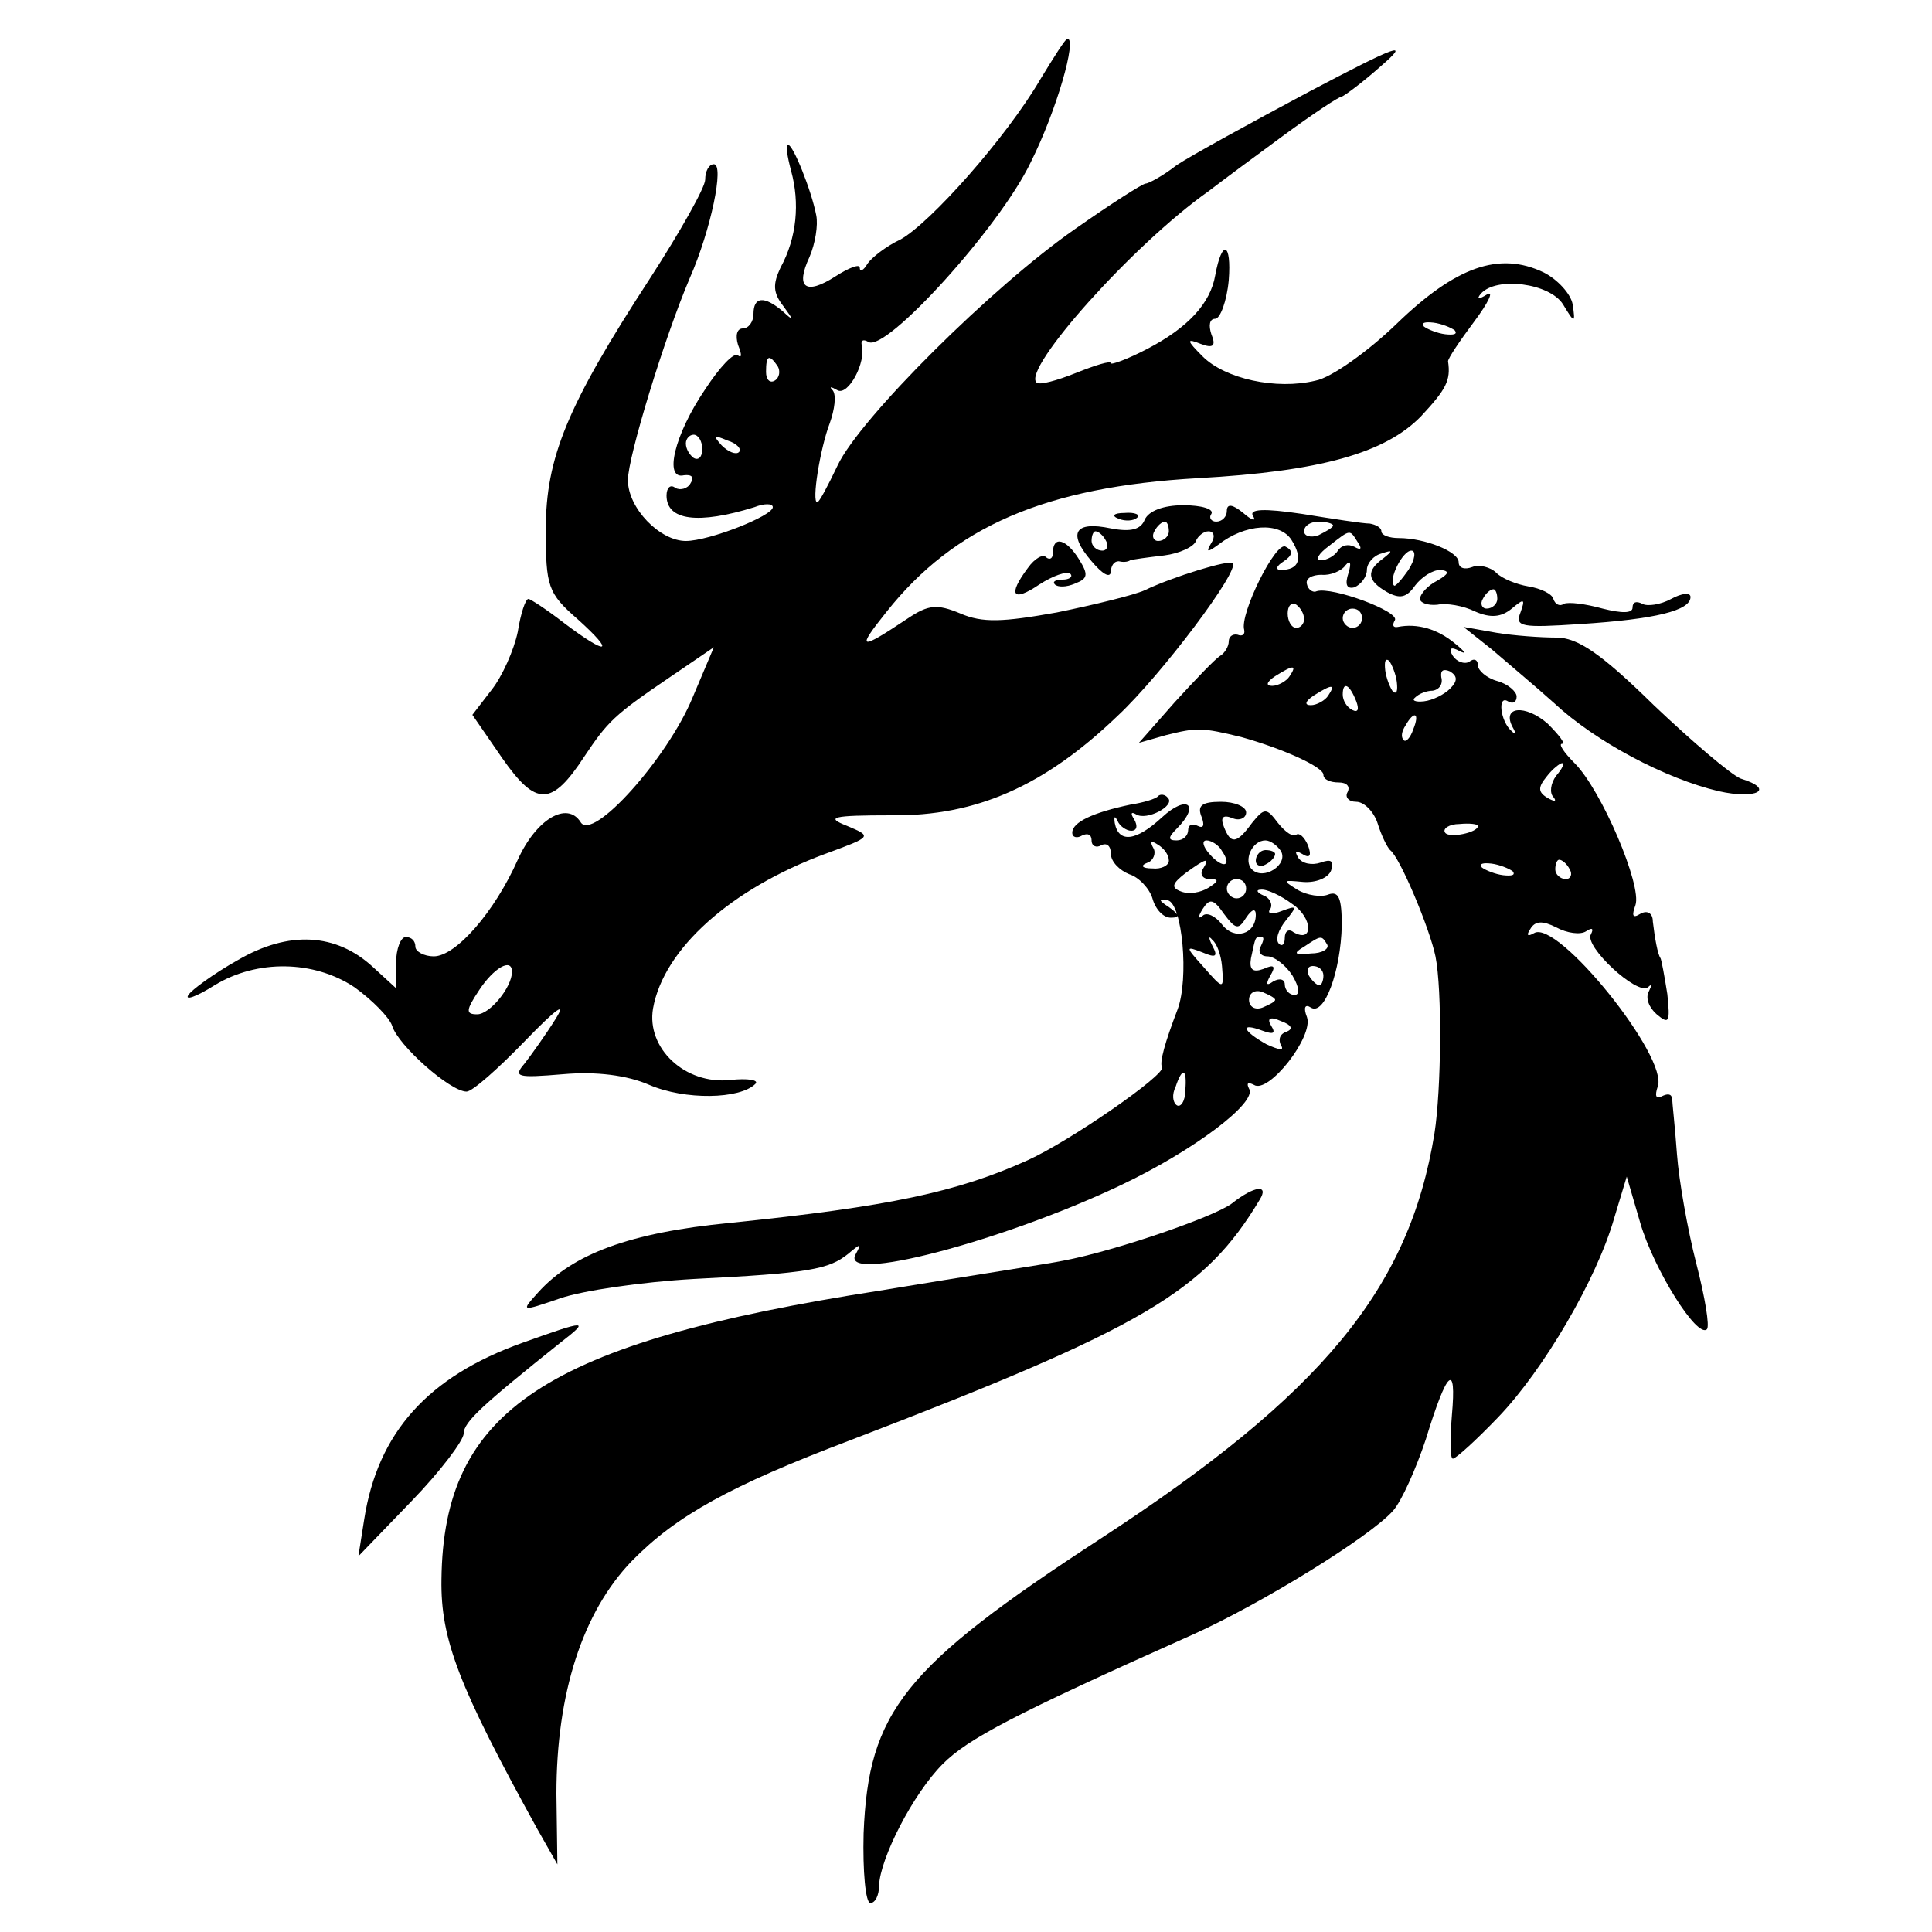 <?xml version="1.0" standalone="no"?>
<!DOCTYPE svg PUBLIC "-//W3C//DTD SVG 20010904//EN"
 "http://www.w3.org/TR/2001/REC-SVG-20010904/DTD/svg10.dtd">
<svg version="1.0" xmlns="http://www.w3.org/2000/svg"
 width="200pt" height="200pt" viewBox="0 0 200 200"
 preserveAspectRatio="xMidYMid meet">
<g transform="translate(0,200) scale(0.1,-0.1)"
fill="#000000" stroke="none">
<path d="M1077 1918 c-35 -60 -114 -149 -145 -166 -15 -7 -30 -19 -34 -25 -4
-7 -8 -9 -8 -4 0 4 -11 0 -25 -9 -31 -20 -42 -12 -27 20 6 14 9 33 7 43 -5 26
-24 73 -29 73 -3 0 -1 -12 3 -27 9 -33 6 -69 -11 -100 -8 -17 -8 -26 3 -40 11
-15 11 -16 -1 -5 -19 16 -30 15 -30 -3 0 -8 -5 -15 -11 -15 -6 0 -8 -7 -5 -17
4 -10 4 -14 0 -11 -4 4 -19 -12 -34 -35 -32 -47 -43 -94 -22 -89 8 1 11 -2 7
-8 -3 -6 -11 -8 -16 -5 -5 4 -9 0 -9 -8 0 -26 33 -30 91 -12 10 4 19 4 19 0 0
-9 -66 -35 -90 -35 -27 0 -60 34 -60 63 0 24 38 148 64 209 22 50 36 118 25
118 -5 0 -9 -7 -9 -16 0 -8 -26 -54 -57 -102 -86 -132 -108 -186 -108 -260 0
-59 2 -66 33 -93 40 -36 31 -38 -14 -4 -18 14 -35 25 -37 25 -3 0 -8 -15 -11
-34 -4 -19 -16 -46 -27 -60 l-20 -26 31 -45 c35 -50 51 -50 85 2 24 36 31 43
87 81 l47 32 -22 -52 c-26 -63 -104 -150 -116 -129 -14 22 -46 3 -65 -39 -24
-54 -64 -100 -87 -100 -10 0 -19 5 -19 10 0 6 -4 10 -10 10 -5 0 -10 -12 -10
-27 l0 -26 -24 22 c-38 35 -87 38 -140 7 -25 -14 -48 -31 -51 -36 -4 -6 8 -2
27 10 44 27 103 26 145 -2 18 -13 36 -31 39 -40 6 -20 60 -68 77 -68 6 0 33
24 61 53 32 33 43 41 31 22 -10 -16 -25 -37 -32 -46 -12 -14 -8 -15 40 -11 34
3 66 -1 89 -11 37 -16 94 -15 110 1 4 4 -8 6 -26 4 -47 -5 -87 33 -80 74 11
62 81 124 178 160 49 18 49 18 23 29 -23 9 -16 11 46 11 87 -1 158 30 234 103
45 42 127 151 119 158 -3 4 -62 -14 -91 -28 -11 -5 -52 -15 -91 -23 -56 -10
-77 -11 -100 -1 -24 10 -33 9 -54 -5 -51 -34 -54 -33 -22 7 70 88 164 129 322
138 127 7 194 26 231 64 26 28 31 37 28 57 0 3 12 21 27 41 15 20 21 33 13 28
-8 -5 -11 -5 -6 1 16 18 71 11 85 -11 12 -20 13 -20 10 0 -2 11 -16 26 -30 33
-46 22 -91 6 -152 -53 -30 -29 -68 -56 -84 -59 -41 -10 -94 2 -117 25 -17 17
-17 19 -2 13 13 -5 16 -2 11 10 -3 9 -2 16 4 16 5 0 12 18 14 40 3 39 -7 43
-14 5 -5 -29 -28 -54 -70 -76 -21 -11 -38 -17 -38 -15 0 3 -16 -2 -36 -10 -20
-8 -38 -13 -41 -10 -15 14 100 143 178 198 13 10 48 36 78 58 30 22 57 40 60
40 3 1 22 15 41 32 30 26 18 22 -75 -27 -60 -32 -122 -66 -137 -76 -14 -11
-29 -19 -32 -19 -3 0 -36 -21 -73 -47 -85 -59 -223 -196 -246 -245 -10 -21
-19 -38 -21 -38 -6 0 3 56 13 82 5 14 7 29 3 34 -4 4 -2 4 5 0 11 -6 30 29 25
47 -1 5 2 6 7 3 18 -11 136 119 168 186 27 54 48 128 38 128 -2 0 -14 -19 -28
-42z m429 -260 c3 -4 -1 -5 -10 -4 -8 1 -18 5 -22 8 -3 4 1 5 10 4 8 -1 18 -5
22 -8z m-701 -37 c3 -5 2 -12 -3 -15 -5 -3 -9 1 -9 9 0 17 3 19 12 6z m-78
-86 c0 -8 -4 -12 -9 -9 -4 3 -8 9 -8 15 0 5 4 9 8 9 5 0 9 -7 9 -15z m38 -3
c-3 -3 -11 0 -18 7 -9 10 -8 11 6 5 10 -3 15 -9 12 -12z m-235 -538 c0 -16
-23 -44 -36 -44 -12 0 -12 4 2 25 15 23 34 34 34 19z"/>
<path d="M1185 1462 c-4 -10 -14 -13 -35 -9 -38 8 -45 -5 -20 -34 11 -13 19
-18 20 -11 0 6 3 11 8 11 4 -1 9 -1 12 1 3 1 18 3 35 5 16 2 31 9 33 15 2 5 8
10 13 10 6 0 7 -6 3 -12 -6 -10 -4 -10 7 -2 28 22 64 24 76 5 12 -19 8 -31
-11 -31 -6 0 -5 4 3 9 9 6 10 11 2 15 -10 7 -48 -70 -43 -86 1 -5 -2 -7 -7 -5
-5 1 -9 -2 -9 -7 0 -5 -4 -12 -9 -15 -5 -3 -26 -25 -47 -48 l-37 -42 28 8 c32
8 37 8 78 -2 43 -12 85 -31 85 -39 0 -5 7 -8 16 -8 8 0 12 -4 9 -10 -3 -5 1
-10 9 -10 8 0 18 -10 22 -22 4 -13 10 -25 13 -28 10 -7 41 -81 47 -110 7 -35
6 -138 -1 -183 -26 -161 -116 -270 -346 -420 -204 -133 -240 -179 -245 -305
-1 -39 2 -72 7 -72 5 0 9 8 9 18 1 28 35 95 66 126 26 26 73 51 259 134 71 32
183 101 207 128 9 10 24 44 34 74 22 72 32 81 27 25 -2 -25 -2 -45 1 -45 3 0
24 19 47 43 47 49 102 143 120 206 l13 43 14 -48 c14 -48 59 -120 69 -110 3 3
-2 33 -11 68 -9 35 -18 86 -20 113 -2 28 -5 54 -5 58 -1 5 -5 5 -11 2 -6 -3
-7 1 -4 10 12 30 -104 174 -128 159 -7 -4 -8 -2 -4 4 5 9 13 9 27 2 11 -6 25
-8 31 -4 6 4 8 3 5 -3 -8 -12 48 -64 59 -55 4 4 4 2 1 -4 -4 -7 0 -17 8 -24
13 -11 14 -8 11 21 -3 19 -6 35 -7 37 -3 4 -6 21 -8 38 0 9 -6 12 -13 8 -8 -5
-9 -2 -5 9 7 20 -35 119 -63 147 -11 11 -17 20 -13 20 4 0 -3 9 -15 21 -23 20
-48 18 -36 -4 4 -7 3 -8 -1 -4 -12 10 -15 38 -4 31 5 -3 9 -1 9 5 0 5 -9 13
-20 16 -11 3 -20 11 -20 16 0 6 -4 8 -9 4 -5 -3 -13 0 -17 6 -5 8 -2 10 7 5 8
-4 5 0 -5 8 -18 15 -39 21 -59 17 -5 -1 -6 2 -3 7 5 9 -65 35 -81 30 -4 -2 -9
2 -10 7 -2 6 5 10 15 10 9 -1 21 4 25 10 5 6 6 2 3 -8 -4 -12 -2 -17 6 -15 7
3 13 11 13 18 0 7 7 15 15 17 12 4 12 3 2 -5 -18 -13 -17 -23 4 -35 13 -7 20
-6 29 7 7 9 18 16 26 16 10 -1 9 -4 -3 -11 -10 -5 -18 -14 -18 -19 0 -4 8 -7
18 -6 9 2 27 -1 39 -7 16 -7 27 -6 38 3 13 11 14 10 9 -4 -6 -15 1 -16 62 -12
78 5 114 14 114 28 0 5 -9 4 -20 -2 -11 -6 -25 -8 -30 -5 -6 3 -10 2 -10 -4 0
-6 -11 -6 -31 -1 -18 5 -35 7 -40 5 -4 -3 -9 -1 -11 5 -1 5 -13 11 -26 13 -12
2 -27 8 -33 14 -6 6 -18 9 -25 6 -8 -3 -14 -1 -14 5 0 11 -35 25 -62 25 -10 0
-18 3 -18 7 0 4 -6 7 -12 8 -7 0 -39 5 -70 10 -40 6 -55 5 -51 -2 4 -6 -1 -5
-10 3 -11 9 -17 10 -17 2 0 -6 -5 -11 -11 -11 -5 0 -8 4 -5 8 3 5 -10 9 -29 9
-21 0 -36 -6 -40 -15z m25 -12 c0 -5 -5 -10 -11 -10 -5 0 -7 5 -4 10 3 6 8 10
11 10 2 0 4 -4 4 -10z m170 6 c0 -2 -7 -6 -15 -10 -8 -3 -15 -1 -15 4 0 6 7
10 15 10 8 0 15 -2 15 -4z m-235 -16 c3 -5 1 -10 -4 -10 -6 0 -11 5 -11 10 0
6 2 10 4 10 3 0 8 -4 11 -10z m261 -2 c4 -6 3 -8 -4 -4 -6 3 -13 2 -17 -4 -3
-5 -11 -10 -18 -10 -6 0 -2 7 9 15 23 18 21 17 30 3z m52 -28 c-7 -10 -14 -18
-15 -16 -6 6 9 36 18 36 5 0 4 -9 -3 -20z m92 -30 c0 -5 -5 -10 -11 -10 -5 0
-7 5 -4 10 3 6 8 10 11 10 2 0 4 -4 4 -10z m-200 -21 c0 -5 -4 -9 -8 -9 -5 0
-9 7 -9 15 0 8 4 12 9 9 4 -3 8 -9 8 -15z m60 1 c0 -5 -4 -10 -10 -10 -5 0
-10 5 -10 10 0 6 5 10 10 10 6 0 10 -4 10 -10z m36 -66 c1 -9 0 -13 -4 -10 -3
4 -7 14 -8 22 -1 9 0 13 4 10 3 -4 7 -14 8 -22z m-111 6 c-3 -5 -12 -10 -18
-10 -7 0 -6 4 3 10 19 12 23 12 15 0z m166 -13 c-6 -6 -18 -12 -27 -13 -9 -1
-13 1 -9 4 4 4 12 7 18 7 7 1 11 7 9 14 -1 7 2 9 9 6 8 -5 8 -10 0 -18z m-126
-7 c-3 -5 -12 -10 -18 -10 -7 0 -6 4 3 10 19 12 23 12 15 0z m29 -6 c3 -8 2
-12 -4 -9 -6 3 -10 10 -10 16 0 14 7 11 14 -7z m59 -29 c-3 -9 -8 -14 -10 -11
-3 3 -2 9 2 15 9 16 15 13 8 -4z m148 -48 c-6 -8 -7 -18 -3 -22 4 -5 1 -5 -6
-1 -10 6 -10 11 -1 22 6 8 14 14 16 14 3 0 0 -6 -6 -13z m-81 -52 c0 -7 -30
-13 -34 -7 -3 4 4 9 15 9 10 1 19 0 19 -2z m36 -47 c3 -4 -1 -5 -10 -4 -8 1
-18 5 -22 8 -3 4 1 5 10 4 8 -1 18 -5 22 -8z m59 2 c3 -5 1 -10 -4 -10 -6 0
-11 5 -11 10 0 6 2 10 4 10 3 0 8 -4 11 -10z"/>
<path d="M1158 1463 c7 -3 16 -2 19 1 4 3 -2 6 -13 5 -11 0 -14 -3 -6 -6z"/>
<path d="M1090 1428 c0 -6 -3 -8 -7 -5 -3 4 -12 -1 -19 -11 -21 -28 -16 -36
12 -17 14 9 28 14 32 11 3 -3 -1 -6 -8 -6 -7 0 -11 -2 -8 -5 3 -3 12 -3 21 1
13 5 14 9 4 25 -13 21 -27 25 -27 7z"/>
<path d="M1544 1328 c15 -13 45 -38 65 -56 43 -40 115 -78 170 -91 40 -9 59 2
23 13 -10 4 -50 38 -90 76 -55 54 -79 70 -101 70 -16 0 -44 2 -62 5 l-34 6 29
-23z"/>
<path d="M1199 1176 c-2 -3 -16 -7 -29 -9 -38 -8 -60 -18 -60 -29 0 -5 5 -6
10 -3 6 3 10 1 10 -5 0 -6 5 -8 10 -5 6 3 10 -1 10 -9 0 -8 9 -17 19 -21 10
-3 21 -15 24 -25 3 -11 11 -20 19 -20 10 0 9 3 -2 11 -11 7 -11 9 -1 7 15 -4
22 -81 10 -113 -13 -34 -19 -55 -16 -60 3 -8 -95 -76 -139 -96 -73 -33 -143
-48 -309 -65 -103 -10 -162 -32 -198 -72 -18 -20 -18 -20 23 -6 23 8 85 17
138 20 120 6 140 10 160 26 13 11 14 11 8 0 -19 -32 152 13 274 71 76 36 142
86 133 100 -3 6 -1 7 5 4 15 -10 62 50 55 70 -4 10 -2 14 4 10 14 -9 31 38 32
85 0 28 -3 36 -14 32 -7 -3 -22 -1 -32 5 -16 10 -15 10 6 8 13 -1 26 4 29 12
3 10 0 12 -11 8 -9 -3 -19 -1 -23 5 -4 7 -3 8 4 4 8 -5 10 -2 6 9 -4 9 -9 13
-12 11 -3 -3 -11 2 -19 12 -12 16 -14 16 -27 0 -16 -22 -22 -22 -29 -4 -4 10
-1 13 9 9 7 -3 14 0 14 6 0 6 -12 11 -26 11 -20 0 -25 -4 -20 -16 3 -8 2 -12
-4 -9 -6 3 -10 1 -10 -4 0 -6 -5 -11 -12 -11 -9 0 -9 3 0 12 25 25 11 36 -15
12 -27 -25 -45 -27 -49 -6 -1 7 0 8 3 2 2 -5 9 -10 14 -10 6 0 7 5 3 12 -4 6
-3 8 2 5 11 -7 41 9 33 17 -3 4 -8 4 -10 2z m11 -67 c0 -5 -8 -9 -17 -8 -11 0
-13 3 -5 6 6 2 9 10 6 15 -4 7 -2 8 4 4 7 -4 12 -11 12 -17z m55 10 c11 -16 1
-19 -13 -3 -7 8 -8 14 -3 14 5 0 13 -5 16 -11z m61 0 c8 -14 -18 -31 -30 -19
-9 9 0 30 14 30 5 0 12 -5 16 -11z m-81 -19 c-3 -5 0 -10 7 -10 10 0 10 -2 -1
-9 -8 -5 -20 -7 -28 -4 -11 4 -10 8 4 19 22 16 26 17 18 4z m45 -20 c0 -5 -4
-10 -10 -10 -5 0 -10 5 -10 10 0 6 5 10 10 10 6 0 10 -4 10 -10z m48 -16 c21
-14 22 -41 1 -29 -5 4 -9 1 -9 -6 0 -7 -3 -9 -6 -6 -4 4 -1 14 7 24 12 15 12
16 -4 10 -10 -4 -16 -3 -12 2 3 5 -1 12 -7 14 -7 3 -8 6 -3 6 6 1 21 -6 33
-15z m-48 -14 c6 9 10 10 10 3 0 -20 -22 -27 -35 -10 -7 9 -16 13 -20 9 -5 -4
-5 -1 0 7 7 11 11 11 22 -5 12 -16 15 -17 23 -4z m-25 -50 c2 -25 2 -25 -20 0
-18 20 -18 21 0 14 14 -6 16 -4 10 7 -4 8 -4 11 0 6 5 -4 9 -16 10 -27z m40
20 c-3 -5 0 -10 7 -10 7 0 19 -9 26 -20 7 -12 8 -20 2 -20 -5 0 -10 5 -10 11
0 5 -5 7 -12 3 -7 -5 -8 -3 -3 6 6 10 4 12 -7 7 -11 -4 -15 -1 -13 11 5 23 4
22 11 22 3 0 2 -4 -1 -10z m69 2 c2 -4 -5 -9 -17 -9 -17 -2 -19 0 -7 7 18 12
18 12 24 2z m-4 -32 c0 -5 -2 -10 -4 -10 -3 0 -8 5 -11 10 -3 6 -1 10 4 10 6
0 11 -4 11 -10z m-50 -25 c0 -2 -6 -5 -13 -8 -8 -3 -14 1 -14 8 0 7 6 11 14 8
7 -3 13 -6 13 -8z m12 -33 c-7 -2 -9 -8 -6 -14 4 -6 -2 -5 -15 1 -25 14 -28
23 -4 14 11 -4 14 -3 9 5 -5 8 -1 10 10 5 11 -4 13 -8 6 -11z m-105 -61 c0
-11 -5 -18 -9 -15 -4 3 -5 11 -1 19 7 21 12 19 10 -4z"/>
<path d="M1300 1109 c0 -5 5 -7 10 -4 6 3 10 8 10 11 0 2 -4 4 -10 4 -5 0 -10
-5 -10 -11z"/>
<path d="M1275 754 c-19 -14 -121 -49 -174 -59 -14 -3 -100 -16 -190 -31 -347
-54 -452 -124 -454 -299 -1 -62 18 -111 99 -258 l21 -37 -1 73 c0 104 27 188
78 241 46 47 102 78 226 125 305 117 367 154 424 249 10 16 -5 15 -29 -4z"/>
<path d="M541 610 c-98 -35 -150 -93 -164 -183 l-6 -38 55 57 c30 31 54 63 54
70 0 12 20 30 100 94 31 24 28 24 -39 0z"/>
</g>
</svg>
